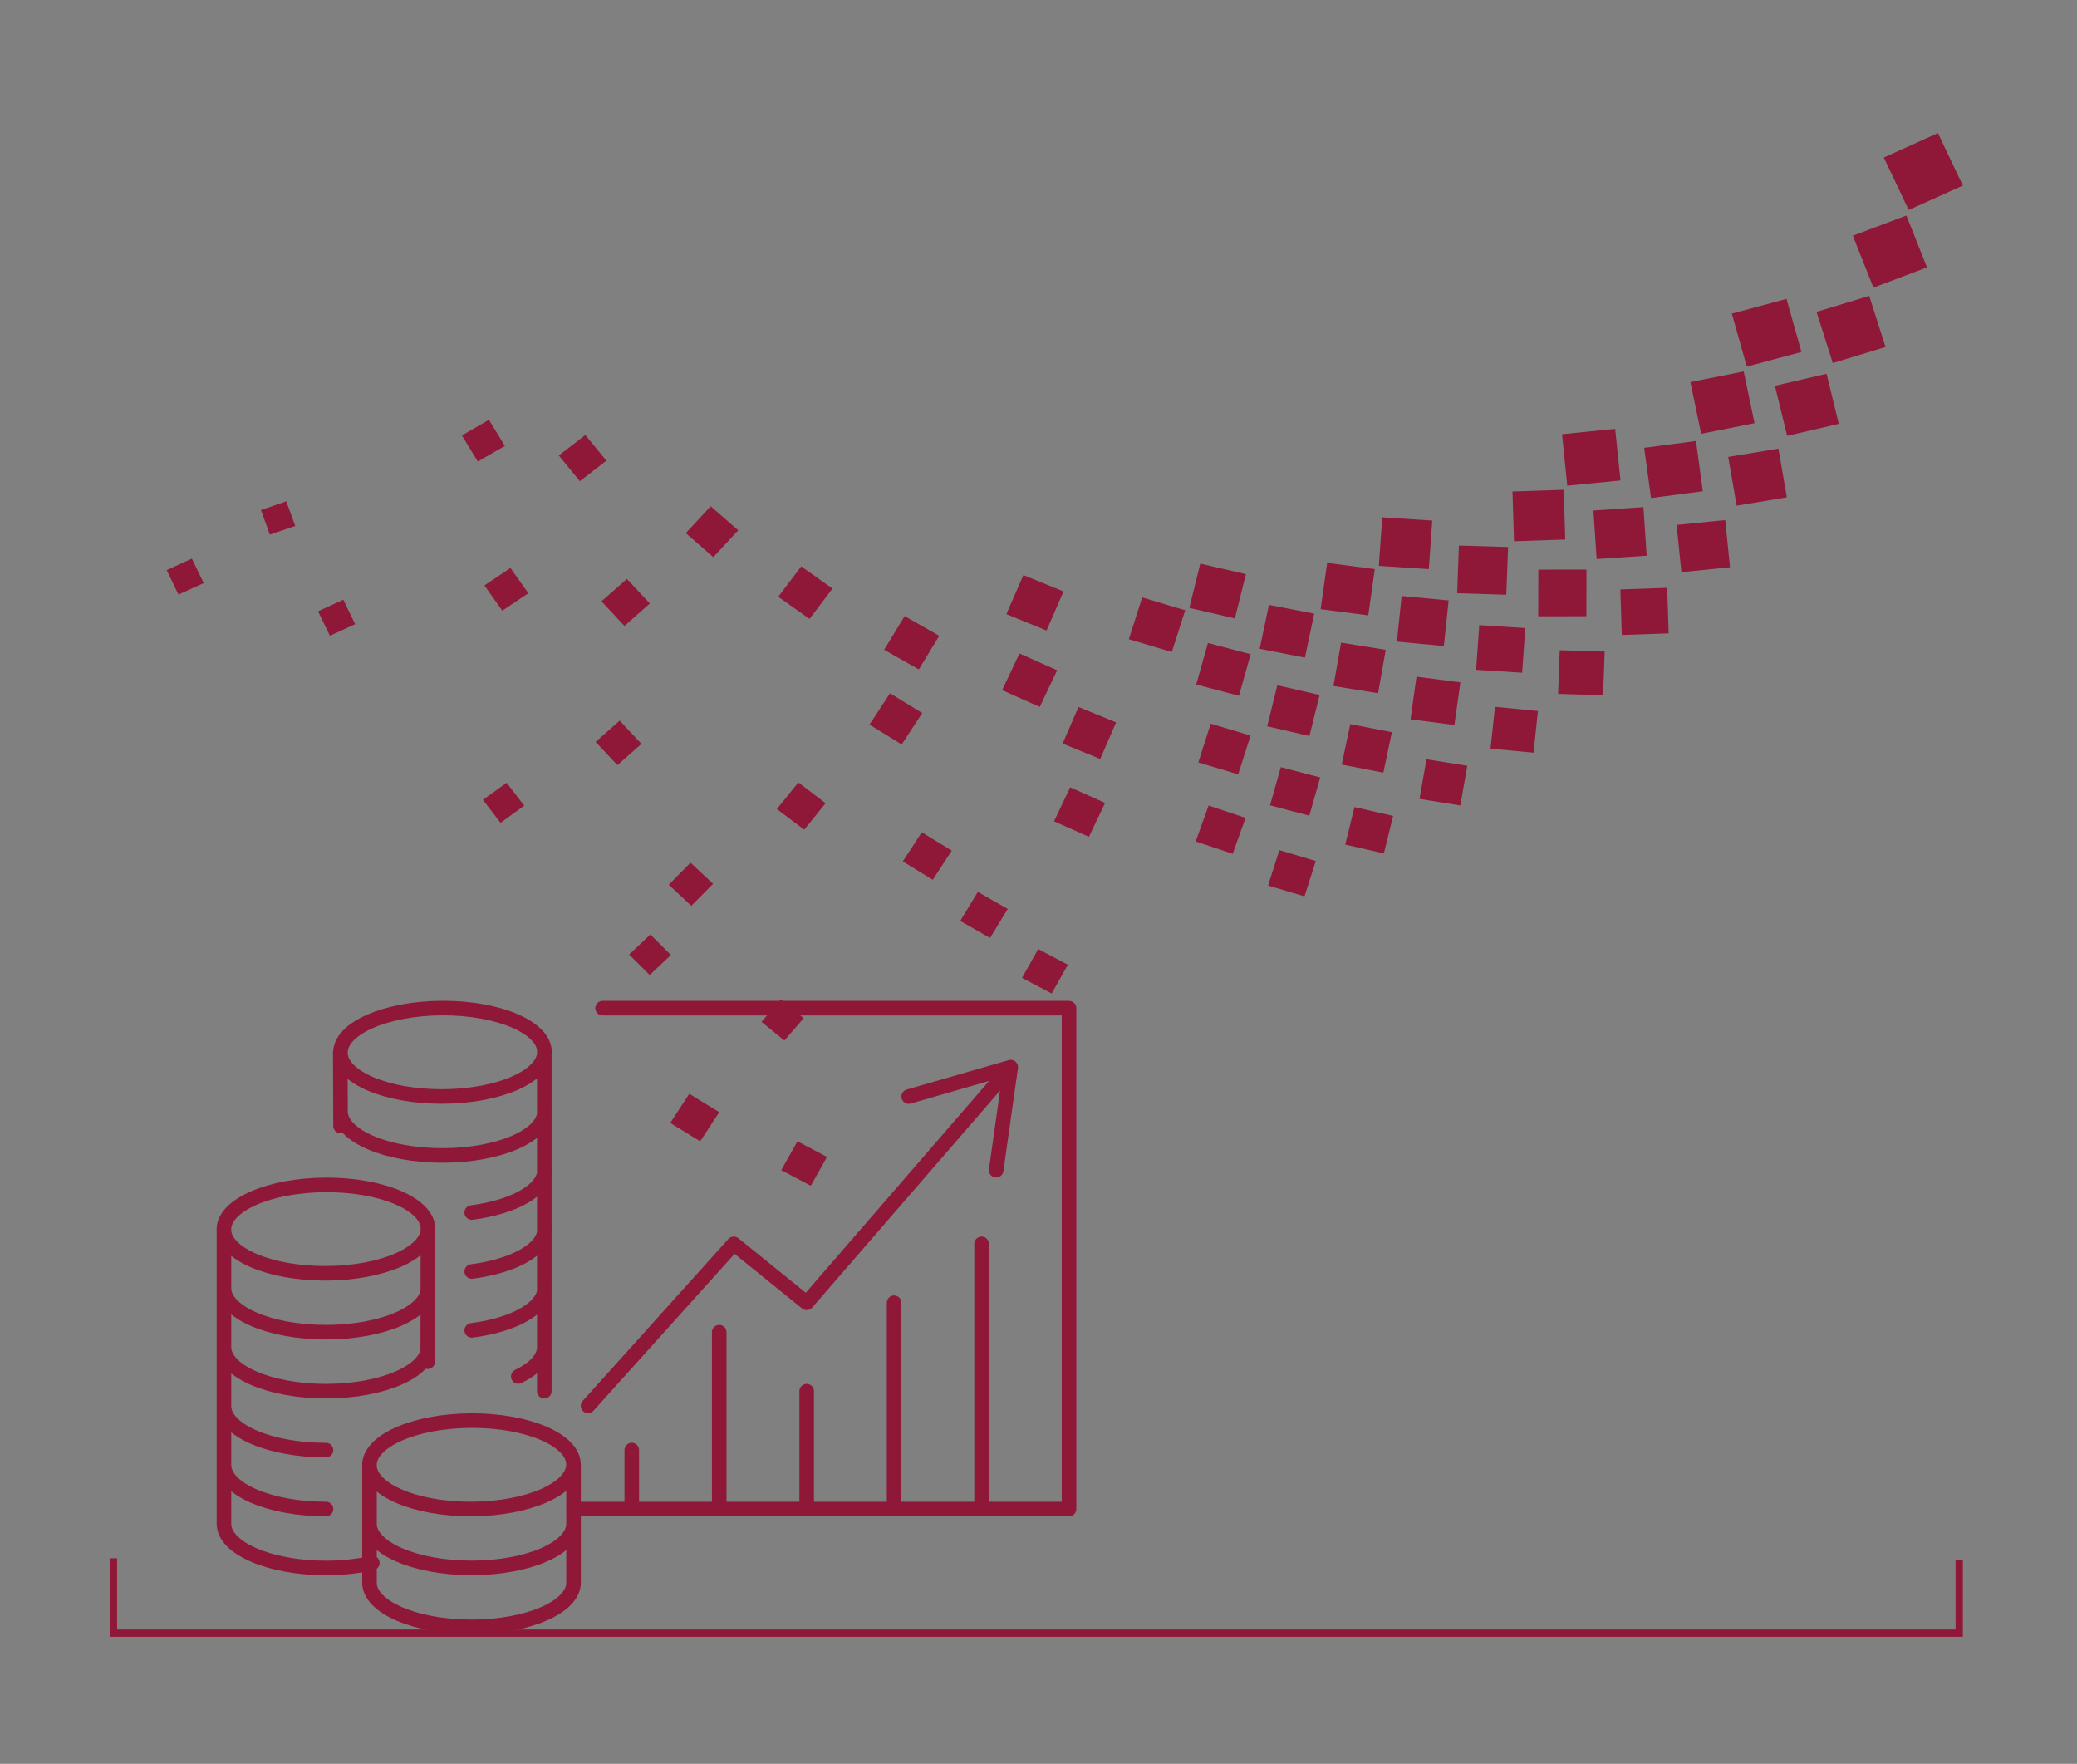 <?xml version="1.0" encoding="UTF-8"?>
<svg id="Layer_1" data-name="Layer 1" xmlns="http://www.w3.org/2000/svg" version="1.1" xmlns:xlink="http://www.w3.org/1999/xlink" viewBox="0 0 285 242">
  <rect x="0" y="0" width="285" height="242" fill="#808080" stroke="none"/>
  <defs>
    <style>
      .cls-1 {
        fill: #8f1838;
      }

      .cls-1, .cls-2 {
        stroke-width: 0px;
      }

      .cls-3 {
        stroke-linecap: round;
        stroke-linejoin: round;
        stroke-width: 2px;
      }

      .cls-3, .cls-2, .cls-4, .cls-5 {
        fill: none;
      }

      .cls-3, .cls-5 {
        stroke: #8f1838;
      }

      .cls-6 {
        clip-path: url(#clippath-1);
      }

      .cls-4 {
        stroke: #fff;
        stroke-width: 4.4px;
      }

      .cls-7 {
        clip-path: url(#clippath);
      }

      .cls-8 {
        clip-path: url(#clippath-3);
      }
    </style>
    <clipPath id="clippath">
      <rect class="cls-2" x="-318" y="-474.97" width="643.47" height="858.9"/>
    </clipPath>
    <clipPath id="clippath-1">
      <rect class="cls-2" x="-318" y="-474.97" width="643.47" height="858.9"/>
    </clipPath>
    <clipPath id="clippath-3">
      <rect class="cls-2" x="-318" y="-474.97" width="643.47" height="858.9"/>
    </clipPath>
  </defs>
  <g class="cls-7">
    <g class="cls-6">
      <rect class="cls-4" x="-259.11" y="-325.45" width="596.03" height="744.03"/>
    </g>
    <polygon class="cls-1" points="258.49 21.61 265.92 18.26 269.34 25.46 261.91 28.81 258.49 21.61"/>
    <polygon class="cls-1" points="254.24 32.34 261.59 29.57 264.42 36.69 257.07 39.46 254.24 32.34"/>
    <polygon class="cls-1" points="249.26 42.79 256.49 40.6 258.73 47.61 251.49 49.81 249.26 42.79"/>
    <polygon class="cls-1" points="243.55 52.93 250.64 51.28 252.31 58.15 245.23 59.8 243.55 52.93"/>
    <polygon class="cls-1" points="237.14 62.69 244.03 61.55 245.19 68.23 238.3 69.38 237.14 62.69"/>
    <polygon class="cls-1" points="230.06 72.02 236.73 71.35 237.39 77.83 230.72 78.5 230.06 72.02"/>
    <polygon class="cls-1" points="222.34 80.87 228.77 80.65 228.97 86.9 222.54 87.12 222.34 80.87"/>
    <polygon class="cls-1" points="214.02 89.21 220.19 89.4 219.97 95.39 213.8 95.2 214.02 89.21"/>
    <polygon class="cls-1" points="205.14 96.98 211.03 97.55 210.43 103.27 204.53 102.71 205.14 96.98"/>
    <polygon class="cls-1" points="195.74 104.17 201.34 105.07 200.38 110.51 194.78 109.61 195.74 104.17"/>
    <polygon class="cls-1" points="185.86 110.73 191.16 111.94 189.89 117.09 184.59 115.88 185.86 110.73"/>
    <polygon class="cls-1" points="175.55 116.64 180.55 118.13 179 122.98 174 121.5 175.55 116.64"/>
    <polygon class="cls-1" points="142.46 130.21 146.53 132.36 144.31 136.31 140.24 134.17 142.46 130.21"/>
    <polygon class="cls-1" points="107.14 137.14 110.28 139.7 107.63 142.76 104.49 140.2 107.14 137.14"/>
    <polygon class="cls-1" points="237.64 43.03 245.14 41.01 247.19 48.29 239.69 50.3 237.64 43.03"/>
    <polygon class="cls-1" points="231.95 52.42 239.27 50.96 240.75 58.06 233.43 59.52 231.95 52.42"/>
    <polygon class="cls-1" points="225.61 61.44 232.72 60.5 233.65 67.4 226.55 68.33 225.61 61.44"/>
    <rect class="cls-1" x="218.86" y="69.79" width="6.88" height="6.68" transform="translate(-4.4 15.06) rotate(-3.84)"/>
    <polygon class="cls-1" points="211.09 78.15 217.69 78.14 217.68 84.55 211.07 84.56 211.09 78.15"/>
    <polygon class="cls-1" points="202.98 85.77 209.3 86.17 208.86 92.3 202.55 91.9 202.98 85.77"/>
    <polygon class="cls-1" points="194.37 92.84 200.39 93.62 199.57 99.47 193.55 98.69 194.37 92.84"/>
    <polygon class="cls-1" points="185.28 99.35 190.99 100.46 189.82 106.01 184.11 104.9 185.28 99.35"/>
    <polygon class="cls-1" points="175.75 105.25 181.15 106.67 179.66 111.91 174.27 110.49 175.75 105.25"/>
    <polygon class="cls-1" points="165.84 110.52 170.91 112.21 169.15 117.14 164.07 115.45 165.84 110.52"/>
    <polygon class="cls-1" points="134.18 122.37 138.28 124.71 135.85 128.69 131.76 126.35 134.18 122.37"/>
    <polygon class="cls-1" points="89.24 128.21 92.06 131.03 89.15 133.77 86.33 130.96 89.24 128.21"/>
    <polygon class="cls-1" points="214.34 59.57 221.63 58.84 222.36 65.92 215.06 66.64 214.34 59.57"/>
    <polygon class="cls-1" points="207.54 67.43 214.57 67.2 214.78 74.02 207.75 74.26 207.54 67.43"/>
    <polygon class="cls-1" points="200.19 74.85 206.94 75.05 206.69 81.6 199.95 81.39 200.19 74.85"/>
    <polygon class="cls-1" points="192.33 81.77 198.78 82.38 198.12 88.64 191.68 88.03 192.33 81.77"/>
    <polygon class="cls-1" points="184.02 88.17 190.14 89.16 189.1 95.11 182.97 94.12 184.02 88.17"/>
    <polygon class="cls-1" points="175.27 94.02 181.07 95.35 179.68 100.98 173.88 99.65 175.27 94.02"/>
    <polygon class="cls-1" points="166.13 99.29 171.6 100.92 169.9 106.24 164.43 104.61 166.13 99.29"/>
    <polygon class="cls-1" points="146.85 108.02 151.64 110.16 149.42 114.81 144.63 112.68 146.85 108.02"/>
    <polygon class="cls-1" points="126.49 114.19 130.6 116.71 127.99 120.71 123.88 118.19 126.49 114.19"/>
    <polygon class="cls-1" points="94.75 118.36 97.85 121.26 94.86 124.28 91.76 121.39 94.75 118.36"/>
    <polygon class="cls-1" points="189.67 70.98 196.53 71.42 196.06 78.08 189.2 77.64 189.67 70.98"/>
    <polygon class="cls-1" points="182.11 77.23 188.65 78.08 187.75 84.43 181.21 83.58 182.11 77.23"/>
    <polygon class="cls-1" points="174.12 82.99 180.33 84.2 179.06 90.23 172.85 89.02 174.12 82.99"/>
    <polygon class="cls-1" points="165.75 88.22 171.61 89.76 170.01 95.46 164.14 93.92 165.75 88.22"/>
    <polygon class="cls-1" points="147.99 97 153.15 99.11 150.97 104.13 145.81 102.02 147.99 97"/>
    <polygon class="cls-1" points="109.55 107.35 113.29 110.2 110.35 113.84 106.6 111 109.55 107.35"/>
    <polygon class="cls-1" points="69.52 107.39 71.93 110.54 68.68 112.89 66.27 109.74 69.52 107.39"/>
    <polygon class="cls-1" points="164.7 77.33 170.96 78.77 169.45 84.85 163.2 83.41 164.7 77.33"/>
    <polygon class="cls-1" points="156.73 81.97 162.63 83.73 160.79 89.46 154.9 87.7 156.73 81.97"/>
    <polygon class="cls-1" points="139.89 89.66 145.06 91.96 142.67 96.99 137.51 94.69 139.89 89.66"/>
    <polygon class="cls-1" points="122.12 95.12 126.55 97.83 123.73 102.14 119.31 99.42 122.12 95.12"/>
    <polygon class="cls-1" points="85.03 98.87 88.02 102.06 84.72 104.98 81.73 101.79 85.03 98.87"/>
    <polygon class="cls-1" points="140.43 78.9 145.94 81.15 143.6 86.51 138.09 84.26 140.43 78.9"/>
    <polygon class="cls-1" points="124.13 84.53 128.88 87.23 126.08 91.85 121.32 89.15 124.13 84.53"/>
    <polygon class="cls-1" points="47.11 82.28 48.73 85.64 45.27 87.23 43.64 83.87 47.11 82.28"/>
    <polygon class="cls-1" points="109.94 77.71 114.23 80.75 111.08 84.92 106.79 81.88 109.94 77.71"/>
    <polygon class="cls-1" points="86.02 79.43 89.17 82.8 85.69 85.88 82.53 82.5 86.02 79.43"/>
    <polygon class="cls-1" points="70.04 77.93 72.5 81.39 68.92 83.79 66.47 80.32 70.04 77.93"/>
    <polygon class="cls-1" points="39.28 68.78 40.51 72.16 37.03 73.35 35.81 69.98 39.28 68.78"/>
    <polygon class="cls-1" points="97.52 69.46 101.3 72.76 97.88 76.44 94.1 73.14 97.52 69.46"/>
    <polygon class="cls-1" points="80.32 59.68 83.21 63.2 79.57 66.02 76.68 62.49 80.32 59.68"/>
    <polygon class="cls-1" points="67.09 57.6 69.28 61.18 65.57 63.32 63.38 59.74 67.09 57.6"/>
    <polygon class="cls-1" points="26.33 76.64 27.95 80 24.49 81.58 22.87 78.22 26.33 76.64"/>
    <polyline class="cls-5" points="268.84 214.01 268.84 224.07 15.57 224.07 15.57 213.8"/>
    <g class="cls-8">
      <path class="cls-3" d="M134.69,170.66v36.38M122.69,178.74v28.3M110.69,190.87v16.17M98.69,207.04v-24.26M86.69,207.04v-8.09M78.69,207.04h68v-68.72h-64M74.69,184.81c0,1.55-1.35,2.97-3.57,4.04M58.73,184.81c0,3.35-6.27,6.06-14,6.06s-14-2.71-14-6.06M124.69,150.45l14-4.04-2,14.15M80.69,192.89l20-22.23,10,8.09,28-32.34M74.73,176.72c0,2.75-4.22,5.07-10,5.81M74.73,168.64c0,2.75-4.22,5.07-10,5.81M74.69,144.42v46.45M46.69,144.42l.04,10.07M74.72,160.55c0,2.74-4.21,5.06-9.99,5.81M74.72,152.47c0,3.35-6.27,6.06-14,6.06s-14-2.71-14-6.06M46.71,144.43c.01,3.35,6.29,6.04,14.02,6.01,7.73-.03,13.99-2.77,13.98-6.12-.01-3.35-6.29-6.04-14.02-6.01-7.73.03-13.99,2.77-13.98,6.12ZM78.7,200.98v16.17c0,3.35-6.27,6.06-14,6.06s-14-2.71-14-6.06v-16.17M78.7,209.06c0,3.35-6.27,6.06-14,6.06s-14-2.72-14-6.06M50.69,201.03c.01,3.35,6.29,6.04,14.02,6.01,7.73-.03,13.99-2.77,13.98-6.12-.01-3.35-6.29-6.04-14.02-6.01-7.73.03-13.99,2.77-13.98,6.12ZM51.09,214.44c-1.88.44-4.08.69-6.36.69-7.72,0-14-2.71-14-6.06v-40.37M30.73,200.98c0,3.36,6.28,6.06,14,6.06M58.69,186.83l.03-18.24M44.73,198.96c-7.72,0-14-2.71-14-6.06M58.73,176.72c0,3.35-6.27,6.06-14,6.06s-14-2.71-14-6.06M30.72,168.69c.01,3.35,6.29,6.04,14.02,6.01,7.73-.03,13.99-2.77,13.98-6.12-.01-3.35-6.29-6.04-14.02-6.01-7.73.03-13.99,2.77-13.98,6.12Z"/>
    </g>
    <polygon class="cls-1" points="94.58 150.07 98.69 152.59 96.08 156.59 91.97 154.07 94.58 150.07"/>
    <polygon class="cls-1" points="109.42 156.59 113.48 158.73 111.26 162.69 107.2 160.55 109.42 156.59"/>
  </g>
</svg>